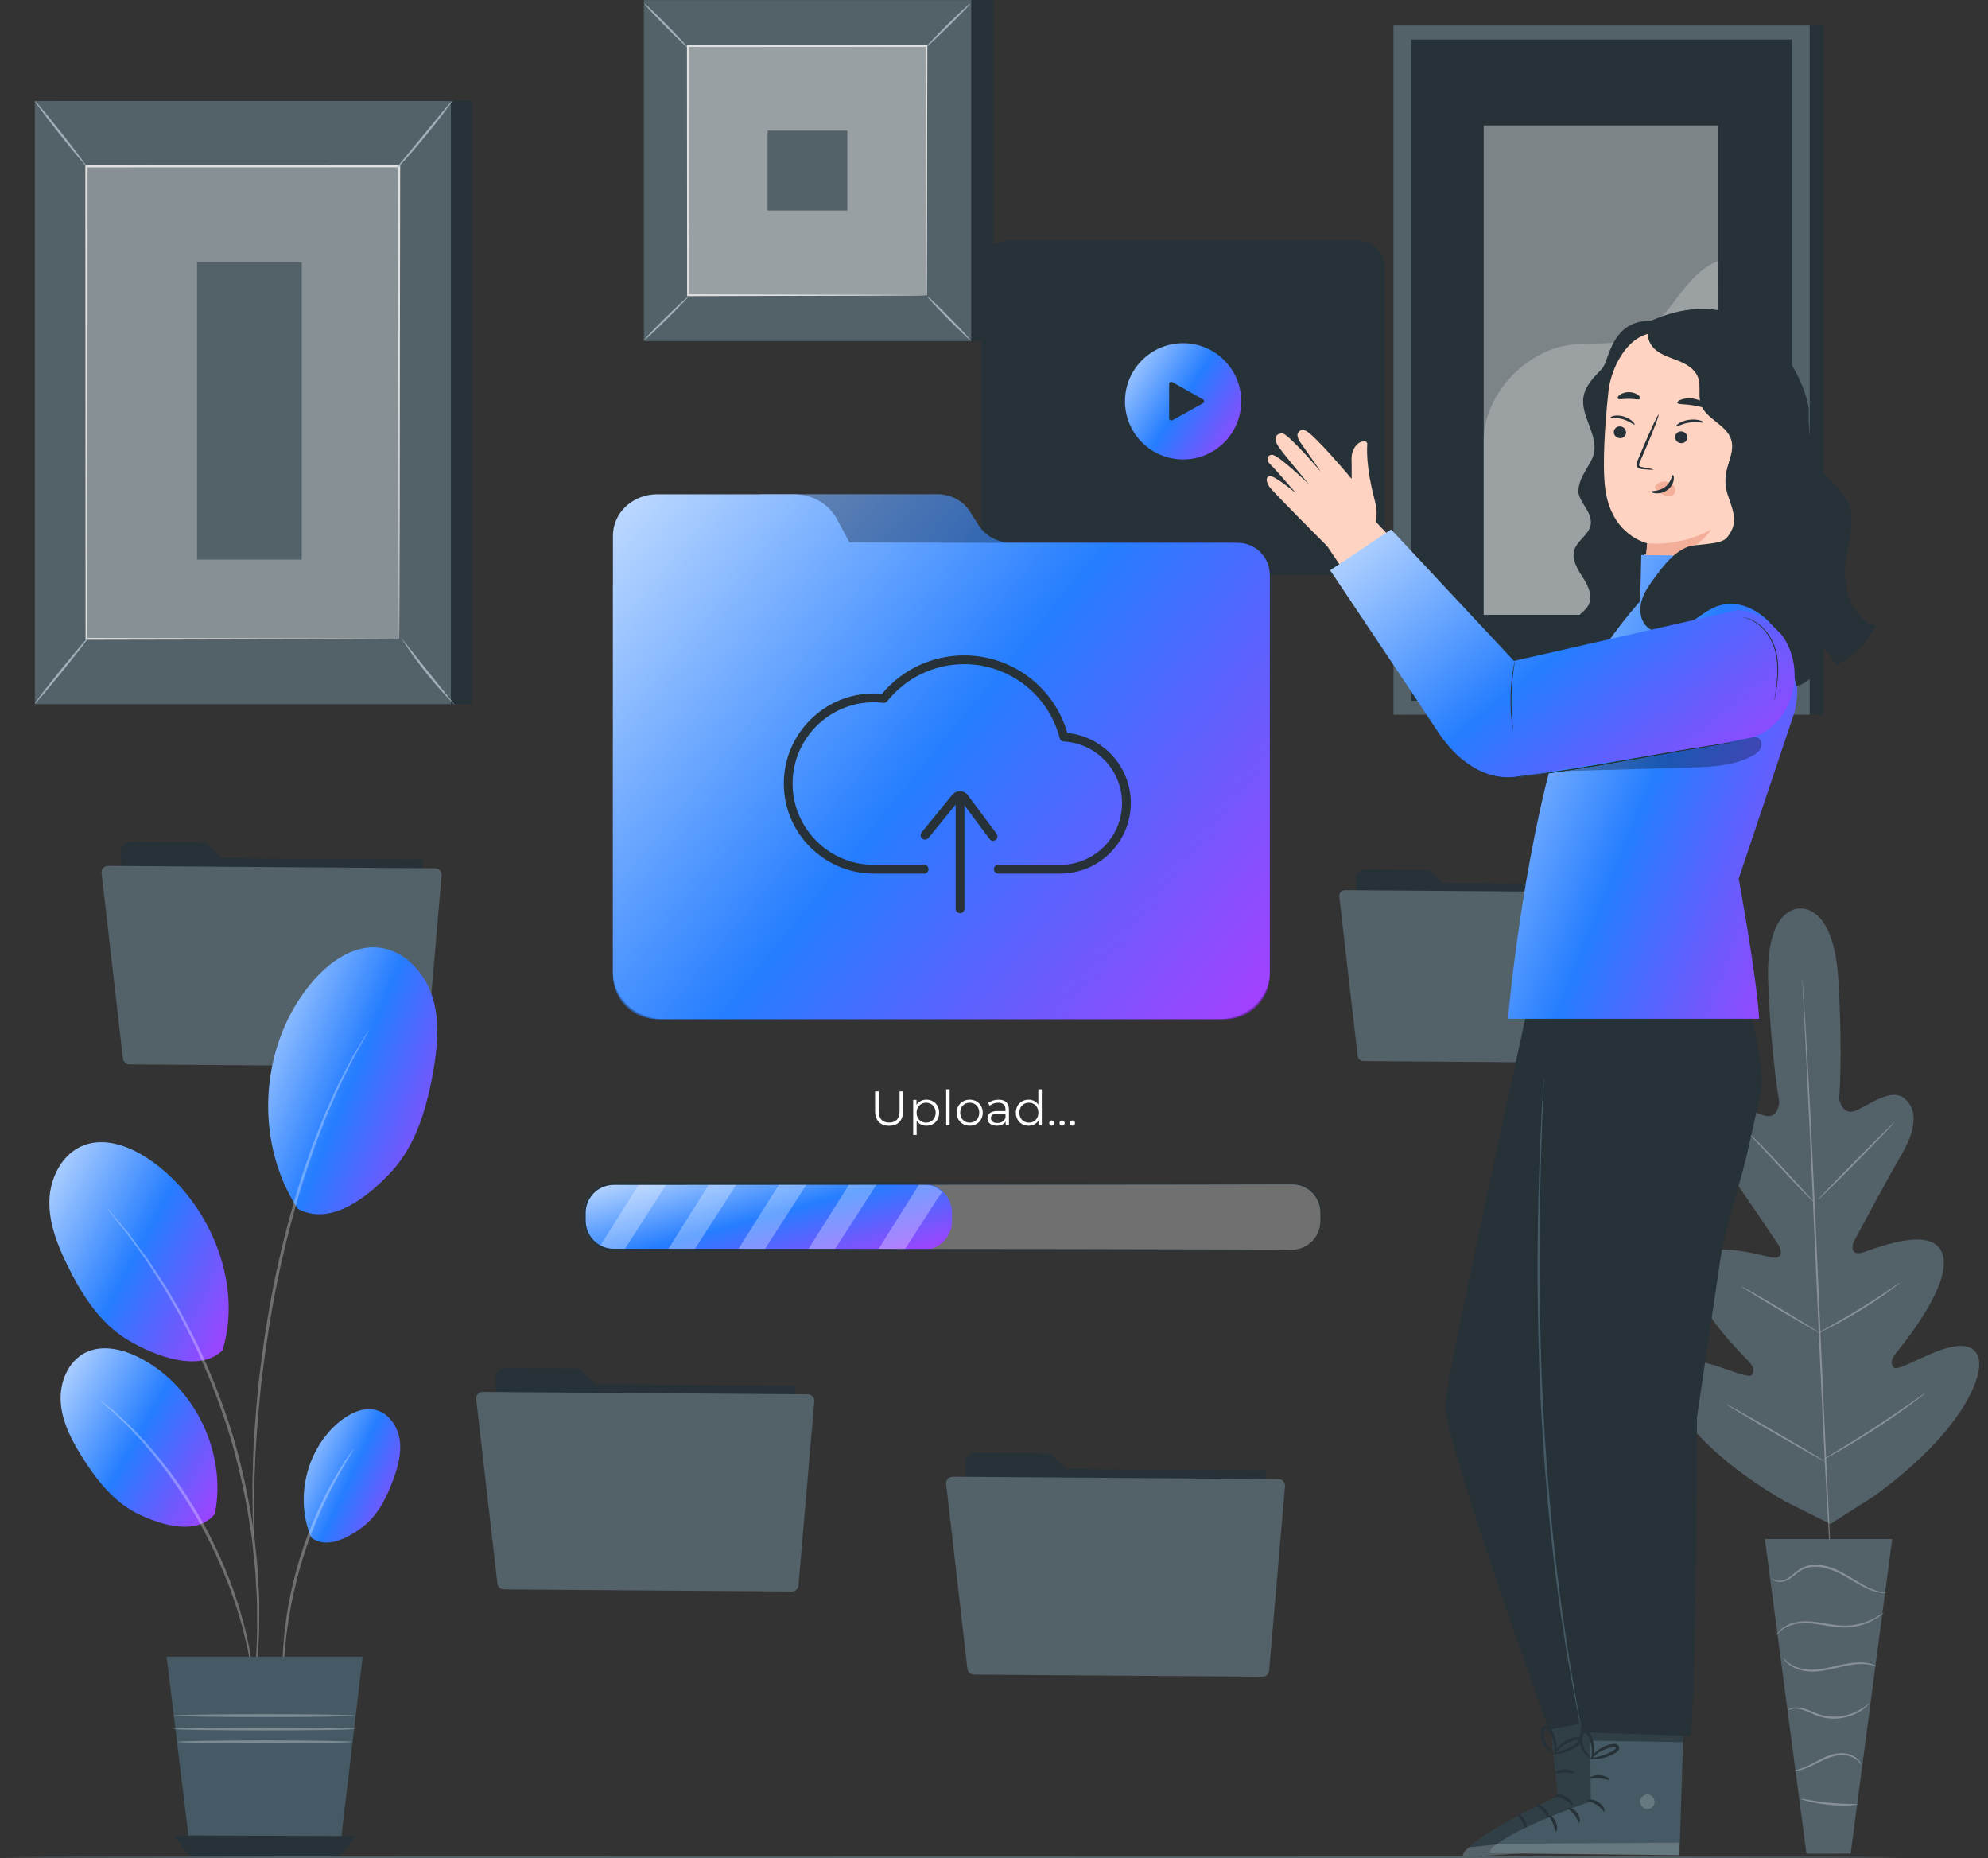 <svg width="214" height="200" viewBox="0 0 214 200" fill="none" xmlns="http://www.w3.org/2000/svg">
<rect x="0" y="0" width="214" height="200" fill="#333333" stroke="none"/>
<path d="M13.009 91.763L13.894 108.036C13.926 108.615 14.403 109.071 14.983 109.075L44.266 109.289C44.873 109.294 45.368 108.806 45.372 108.199L45.465 95.532C45.469 94.922 44.977 94.426 44.367 94.425L26.358 94.409C26.067 94.409 25.788 94.294 25.583 94.088L22.475 90.982C22.271 90.778 21.995 90.663 21.707 90.661L14.114 90.605C13.481 90.6 12.975 91.13 13.009 91.763Z" fill="#263238"/>
<path d="M45.495 92.513L13.5 92.28L13.36 111.399L45.356 111.632L45.495 92.513Z" fill="#263238"/>
<path d="M10.936 93.974L13.233 113.929C13.274 114.284 13.573 114.552 13.93 114.555L45.11 114.783C45.479 114.786 45.788 114.505 45.819 114.137L47.535 94.212C47.57 93.801 47.248 93.448 46.836 93.445L11.643 93.187C11.219 93.183 10.888 93.552 10.936 93.974Z" fill="#536168"/>
<path d="M145.958 94.573L146.72 108.585C146.747 109.084 147.158 109.476 147.658 109.48L172.872 109.664C173.394 109.668 173.821 109.248 173.824 108.725L173.904 97.818C173.908 97.293 173.484 96.866 172.959 96.865L157.452 96.852C157.201 96.851 156.961 96.752 156.784 96.575L154.108 93.9C153.933 93.725 153.695 93.625 153.447 93.624L146.91 93.576C146.365 93.572 145.929 94.028 145.958 94.573Z" fill="#263238"/>
<path d="M173.933 95.216L146.383 95.015L146.263 111.478L173.813 111.679L173.933 95.216Z" fill="#263238"/>
<path d="M144.168 96.477L146.146 113.659C146.181 113.965 146.438 114.196 146.746 114.198L173.594 114.395C173.911 114.397 174.178 114.155 174.205 113.839L175.682 96.682C175.713 96.328 175.435 96.024 175.081 96.022L144.777 95.799C144.412 95.796 144.126 96.114 144.168 96.477Z" fill="#536168"/>
<path d="M196.297 2.752H151.49V76.921H196.297V2.752Z" fill="#263238"/>
<path d="M194.807 2.752H150V76.921H194.807V2.752Z" fill="#536168"/>
<path d="M192.898 4.257H151.906V75.418H192.898V4.257Z" fill="#263238"/>
<path opacity="0.4" d="M184.921 13.503H159.715V66.171H184.921V13.503Z" fill="white"/>
<path opacity="0.3" d="M159.712 47.533C159.653 42.613 164.077 37.81 168.949 37.123C171.272 36.796 173.74 37.257 175.911 36.367C179.785 34.778 181.018 29.63 184.918 28.103L185.096 66.17H159.712V47.533H159.712Z" fill="#E0E0E0"/>
<path d="M193.714 97.777C193.714 97.777 190.002 97.51 190.344 105.835C190.686 114.16 191.535 118.595 191.535 118.595C191.535 118.595 191.426 120.441 189.996 120.079C188.566 119.716 185.877 117.92 184.549 119.263C183.172 120.656 183.662 122.792 185.489 125.308C187.316 127.824 191.117 133.484 191.459 133.996C191.795 134.5 191.929 135.444 190.916 135.354C189.902 135.263 183.062 132.944 182.156 136.256C181.25 139.568 187.493 145.741 188.162 146.429C188.831 147.117 188.867 147.551 188.596 147.967C188.324 148.384 186.099 147.388 184.126 146.808C182.153 146.228 179.765 145.902 179.402 147.856C179.04 149.811 181.789 155.531 192.085 161.542L197.038 164.015L201.727 161.025C211.37 154.014 213.534 148.048 212.977 146.139C212.421 144.231 210.077 144.795 208.172 145.568C206.268 146.343 204.153 147.556 203.841 147.169C203.529 146.782 203.522 146.347 204.119 145.595C204.716 144.844 210.31 138.077 209.077 134.873C207.845 131.668 201.27 134.66 200.271 134.851C199.272 135.043 199.311 134.09 199.595 133.555C199.884 133.01 203.1 126.999 204.666 124.313C206.232 121.626 206.506 119.452 204.996 118.204C203.54 117.001 201.044 119.057 199.657 119.561C198.271 120.064 197.978 118.239 197.978 118.239C197.978 118.239 198.38 113.742 197.887 105.424C197.394 97.106 193.639 97.778 193.639 97.778" fill="#536168"/>
<path opacity="0.3" d="M194.007 105.234C194.007 105.234 194.017 105.292 194.027 105.408C194.036 105.531 194.05 105.701 194.066 105.919C194.097 106.377 194.142 107.038 194.2 107.885C194.313 109.592 194.46 112.064 194.628 115.119C194.968 121.229 195.365 129.673 195.772 139C196.18 148.331 196.556 156.775 196.861 162.887C197.016 165.936 197.142 168.406 197.229 170.123C197.271 170.971 197.304 171.632 197.327 172.091C197.336 172.309 197.342 172.48 197.348 172.603C197.351 172.718 197.348 172.778 197.348 172.778C197.348 172.778 197.338 172.719 197.328 172.604C197.319 172.48 197.306 172.311 197.289 172.093C197.258 171.635 197.213 170.974 197.156 170.127C197.042 168.42 196.896 165.948 196.728 162.894C196.388 156.784 195.991 148.339 195.584 139.009C195.176 129.681 194.8 121.237 194.495 115.126C194.34 112.077 194.215 109.607 194.127 107.889C194.085 107.042 194.052 106.38 194.029 105.921C194.02 105.703 194.013 105.533 194.008 105.409C194.004 105.293 194.007 105.234 194.007 105.234Z" fill="white"/>
<path opacity="0.3" d="M188.206 121.927C188.215 121.918 188.324 122.01 188.514 122.184C188.705 122.357 188.972 122.616 189.3 122.939C189.954 123.586 190.833 124.504 191.784 125.535C192.715 126.553 193.556 127.474 194.206 128.186C194.496 128.5 194.742 128.766 194.944 128.986C195.118 129.174 195.211 129.283 195.202 129.292C195.193 129.302 195.083 129.211 194.892 129.038C194.701 128.864 194.434 128.606 194.109 128.279C193.462 127.625 192.595 126.696 191.644 125.664C190.707 124.653 189.859 123.74 189.203 123.032C188.912 122.72 188.665 122.455 188.462 122.236C188.288 122.046 188.196 121.937 188.206 121.927Z" fill="white"/>
<path opacity="0.3" d="M195.698 129.129C195.66 129.092 197.472 127.196 199.743 124.893C202.015 122.589 203.887 120.752 203.924 120.789C203.961 120.825 202.15 122.722 199.878 125.026C197.607 127.329 195.735 129.166 195.698 129.129Z" fill="white"/>
<path opacity="0.3" d="M195.676 143.482C195.67 143.47 195.793 143.393 196.021 143.262C196.286 143.114 196.61 142.932 196.99 142.719C197.807 142.259 198.935 141.621 200.153 140.872C201.373 140.126 202.454 139.413 203.233 138.891C203.596 138.649 203.905 138.443 204.157 138.275C204.377 138.131 204.502 138.056 204.509 138.066C204.517 138.077 204.407 138.172 204.2 138.334C203.994 138.497 203.69 138.726 203.309 139.001C202.548 139.552 201.476 140.285 200.251 141.034C199.03 141.785 197.889 142.407 197.053 142.837C196.635 143.05 196.294 143.219 196.055 143.328C195.817 143.439 195.682 143.494 195.676 143.482Z" fill="white"/>
<path opacity="0.3" d="M187.473 138.459C187.48 138.448 187.601 138.505 187.816 138.62C188.03 138.734 188.337 138.905 188.714 139.119C189.468 139.547 190.503 140.15 191.64 140.827C192.777 141.503 193.802 142.125 194.538 142.583C194.906 142.812 195.203 143 195.405 143.133C195.607 143.267 195.716 143.346 195.71 143.357C195.703 143.369 195.581 143.311 195.367 143.197C195.153 143.082 194.846 142.912 194.469 142.698C193.715 142.269 192.68 141.666 191.542 140.989C190.405 140.313 189.381 139.692 188.645 139.234C188.276 139.005 187.98 138.817 187.778 138.683C187.575 138.549 187.466 138.47 187.473 138.459Z" fill="white"/>
<path opacity="0.3" d="M185.838 151.129C185.845 151.118 185.999 151.193 186.274 151.34C186.579 151.508 186.966 151.721 187.427 151.976C188.396 152.52 189.728 153.283 191.194 154.136C192.66 154.989 193.982 155.771 194.934 156.344C195.383 156.619 195.76 156.85 196.057 157.032C196.32 157.198 196.462 157.296 196.455 157.307C196.448 157.318 196.294 157.243 196.019 157.096C195.714 156.928 195.327 156.714 194.866 156.46C193.897 155.916 192.565 155.153 191.098 154.3C189.633 153.447 188.311 152.666 187.359 152.092C186.91 151.817 186.534 151.586 186.236 151.404C185.974 151.237 185.832 151.14 185.838 151.129Z" fill="white"/>
<path opacity="0.3" d="M196.244 157.087C196.238 157.076 196.392 156.974 196.675 156.798C196.99 156.607 197.394 156.36 197.879 156.065C198.895 155.446 200.296 154.586 201.816 153.595C203.338 152.605 204.692 151.674 205.669 150.994C206.134 150.67 206.523 150.4 206.826 150.189C207.101 150.001 207.256 149.902 207.264 149.912C207.272 149.922 207.131 150.042 206.87 150.249C206.609 150.456 206.226 150.749 205.746 151.103C204.789 151.812 203.444 152.762 201.919 153.754C200.396 154.747 198.981 155.591 197.947 156.181C197.428 156.475 197.006 156.708 196.711 156.863C196.417 157.018 196.251 157.099 196.244 157.087Z" fill="white"/>
<path d="M203.688 165.637H189.984L194.457 199.493H199.215L203.688 165.637Z" fill="#536168"/>
<path opacity="0.3" d="M190.702 169.798C190.697 169.801 190.717 169.845 190.775 169.918C190.833 169.99 190.941 170.083 191.105 170.155C191.43 170.296 192.001 170.307 192.553 169.977C193.106 169.672 193.588 169.072 194.33 168.807C195.065 168.527 195.976 168.577 196.85 168.857C197.733 169.131 198.501 169.578 199.196 169.994C199.893 170.409 200.532 170.779 201.105 171.018C201.673 171.267 202.169 171.381 202.512 171.425C202.684 171.448 202.818 171.455 202.91 171.452C203 171.452 203.048 171.448 203.049 171.44C203.057 171.396 202.273 171.402 201.169 170.874C200.616 170.621 199.994 170.242 199.303 169.818C198.615 169.393 197.829 168.926 196.916 168.644C196.015 168.354 195.045 168.301 194.257 168.615C193.863 168.765 193.532 169 193.256 169.234C192.976 169.465 192.725 169.683 192.471 169.842C191.97 170.165 191.443 170.179 191.136 170.073C190.821 169.964 190.719 169.778 190.702 169.798Z" fill="white"/>
<path opacity="0.3" d="M191.201 176.032C191.219 176.043 191.309 175.892 191.523 175.669C191.741 175.451 192.099 175.167 192.618 174.975C193.132 174.778 193.793 174.66 194.523 174.688C195.257 174.713 196.057 174.875 196.908 175.013C197.757 175.156 198.598 175.219 199.35 175.114C200.101 175.017 200.753 174.801 201.271 174.566C201.789 174.329 202.174 174.07 202.426 173.879C202.679 173.687 202.799 173.559 202.792 173.55C202.766 173.513 202.237 173.986 201.207 174.421C200.694 174.633 200.054 174.828 199.325 174.91C198.595 175 197.787 174.934 196.943 174.792C196.099 174.655 195.287 174.497 194.529 174.482C193.771 174.465 193.087 174.603 192.558 174.829C192.024 175.048 191.664 175.368 191.459 175.611C191.36 175.737 191.288 175.839 191.252 175.914C191.211 175.988 191.194 176.028 191.201 176.032Z" fill="white"/>
<path opacity="0.3" d="M202.139 179.371C202.144 179.361 202.017 179.276 201.761 179.175C201.506 179.075 201.117 178.971 200.626 178.932C200.135 178.893 199.547 178.924 198.909 179.03C198.269 179.134 197.585 179.31 196.865 179.463C196.146 179.615 195.452 179.717 194.824 179.694C194.196 179.672 193.638 179.534 193.204 179.343C192.322 178.956 192.008 178.393 191.975 178.428C191.967 178.434 192.029 178.575 192.207 178.786C192.384 178.997 192.692 179.266 193.138 179.487C193.582 179.705 194.162 179.865 194.815 179.899C195.471 179.935 196.184 179.835 196.911 179.682C197.639 179.527 198.319 179.346 198.944 179.234C199.569 179.119 200.139 179.072 200.617 179.09C201.579 179.122 202.125 179.413 202.139 179.371Z" fill="white"/>
<path opacity="0.3" d="M192.407 184.067C192.413 184.103 192.896 183.762 193.737 183.933C194.149 184.007 194.611 184.216 195.129 184.452C195.645 184.692 196.268 184.898 196.936 184.95C198.282 185.079 199.48 184.644 200.214 184.19C200.59 183.967 200.852 183.727 201.03 183.562C201.197 183.385 201.282 183.283 201.271 183.272C201.241 183.24 200.881 183.644 200.135 184.053C199.401 184.459 198.245 184.851 196.956 184.727C195.659 184.653 194.663 183.879 193.763 183.777C193.325 183.712 192.958 183.774 192.729 183.867C192.498 183.957 192.4 184.059 192.407 184.067Z" fill="white"/>
<path opacity="0.3" d="M193.168 190.566C193.168 190.591 193.628 190.588 194.311 190.339C195 190.109 195.852 189.58 196.848 189.185C197.347 188.995 197.848 188.877 198.304 188.88C198.76 188.882 199.167 188.993 199.475 189.147C200.104 189.46 200.286 189.906 200.321 189.878C200.331 189.873 200.303 189.761 200.191 189.589C200.081 189.417 199.871 189.192 199.549 189.008C199.229 188.824 198.797 188.688 198.307 188.674C197.815 188.66 197.286 188.779 196.768 188.976C195.736 189.388 194.911 189.931 194.253 190.192C193.603 190.472 193.163 190.53 193.168 190.566Z" fill="white"/>
<path opacity="0.3" d="M193.84 193.588C193.832 193.616 194.161 193.734 194.707 193.87C195.253 194.006 196.02 194.15 196.876 194.235C197.733 194.319 198.513 194.326 199.075 194.299C199.638 194.273 199.983 194.221 199.981 194.192C199.978 194.124 198.593 194.183 196.898 194.013C195.204 193.85 193.856 193.523 193.84 193.588Z" fill="white"/>
<path d="M50.776 10.867H5.988V75.785H50.776V10.867Z" fill="#263238"/>
<path d="M48.536 10.867H3.748V75.785H48.536V10.867Z" fill="#536168"/>
<path opacity="0.3" d="M42.97 17.899H9.311V68.754H42.97V17.899Z" fill="white"/>
<path d="M42.966 68.755C42.966 68.755 42.962 68.668 42.959 68.506C42.958 68.338 42.956 68.098 42.953 67.785C42.95 67.145 42.945 66.21 42.939 64.995C42.932 62.558 42.922 59.006 42.909 54.519C42.896 45.551 42.877 32.853 42.855 17.899L42.966 18.011C32.683 18.014 21.288 18.017 9.311 18.02H9.307L9.429 17.898C9.42 37.083 9.411 54.772 9.404 68.754L9.307 68.657C19.558 68.679 27.96 68.696 33.806 68.708C36.731 68.719 39.015 68.728 40.575 68.733C41.35 68.738 41.944 68.742 42.351 68.744C42.754 68.748 42.966 68.755 42.966 68.755C42.966 68.755 42.768 68.762 42.372 68.765C41.969 68.767 41.381 68.771 40.614 68.776C39.059 68.781 36.782 68.79 33.867 68.801C28.006 68.813 19.583 68.83 9.308 68.852H9.211V68.754C9.204 54.772 9.195 37.083 9.186 17.898V17.777H9.308H9.312C21.288 17.78 32.683 17.784 42.967 17.787H43.078V17.898C43.056 32.882 43.037 45.606 43.024 54.592C43.011 59.068 43.001 62.611 42.994 65.043C42.988 66.247 42.983 67.175 42.98 67.809C42.977 68.118 42.975 68.353 42.974 68.518C42.97 68.677 42.966 68.755 42.966 68.755Z" fill="#E0E0E0"/>
<path d="M48.661 10.867C48.687 10.887 48.383 11.331 47.863 12.027C47.343 12.723 46.604 13.669 45.761 14.693C44.918 15.716 44.131 16.622 43.547 17.266C42.965 17.91 42.587 18.293 42.562 18.272C42.536 18.249 42.867 17.826 43.417 17.154C44.017 16.425 44.756 15.529 45.573 14.538C46.389 13.546 47.127 12.649 47.727 11.92C48.282 11.253 48.634 10.847 48.661 10.867Z" fill="#9FAFB7"/>
<path d="M43.143 68.591C44.814 71.249 46.788 73.718 49.013 75.933Z" fill="#9FAFB7"/>
<path d="M3.738 75.733C5.694 73.32 7.649 70.908 9.605 68.495L3.738 75.733Z" fill="white"/>
<path d="M9.605 68.495C9.657 68.537 8.386 70.192 6.766 72.191C5.146 74.19 3.79 75.775 3.738 75.733C3.686 75.691 4.956 74.037 6.577 72.037C8.196 70.039 9.552 68.453 9.605 68.495Z" fill="#9FAFB7"/>
<path d="M3.748 10.867C3.801 10.825 5.075 12.35 6.595 14.271C8.116 16.193 9.305 17.785 9.252 17.826C9.199 17.868 7.924 16.344 6.404 14.422C4.884 12.501 3.695 10.909 3.748 10.867Z" fill="#9FAFB7"/>
<path d="M32.483 28.224H21.213V60.224H32.483V28.224Z" fill="#536168"/>
<path d="M106.908 0.011H71.705V36.707H106.908V0.011Z" fill="#263238"/>
<path d="M104.535 0.011H69.332V36.706H104.535V0.011Z" fill="#536168"/>
<path d="M104.535 36.718H69.311V0H104.535V36.718ZM69.333 36.696H104.513V0.022H69.333V36.696Z" fill="#536168"/>
<path opacity="0.4" d="M99.803 4.943H74.064V31.773H99.803V4.943Z" fill="white"/>
<path d="M74.061 31.952C74.081 31.976 73.837 32.257 73.426 32.691C73.015 33.124 72.438 33.711 71.79 34.349C71.142 34.987 70.547 35.556 70.108 35.959C69.67 36.362 69.387 36.601 69.365 36.578C69.343 36.556 69.585 36.276 69.996 35.843C70.407 35.409 70.987 34.821 71.636 34.181C72.286 33.541 72.882 32.972 73.321 32.569C73.759 32.165 74.041 31.928 74.061 31.952Z" fill="#9FAFB7"/>
<path d="M99.808 31.887C99.832 31.867 100.113 32.111 100.547 32.522C100.981 32.933 101.568 33.511 102.206 34.158C102.844 34.806 103.412 35.401 103.815 35.84C104.219 36.279 104.457 36.562 104.435 36.584C104.412 36.606 104.133 36.363 103.699 35.952C103.266 35.541 102.677 34.962 102.037 34.312C101.398 33.663 100.828 33.066 100.425 32.628C100.022 32.189 99.785 31.907 99.808 31.887Z" fill="#9FAFB7"/>
<path d="M99.736 5.018C99.715 4.994 99.96 4.713 100.371 4.279C100.782 3.845 101.359 3.258 102.007 2.621C102.654 1.982 103.25 1.414 103.688 1.011C104.127 0.607 104.41 0.369 104.432 0.391C104.454 0.414 104.211 0.693 103.8 1.127C103.389 1.56 102.81 2.149 102.16 2.788C101.511 3.428 100.915 3.998 100.476 4.401C100.037 4.805 99.756 5.042 99.736 5.018Z" fill="#9FAFB7"/>
<path d="M73.991 5.081C73.967 5.101 73.686 4.857 73.252 4.446C72.818 4.035 72.231 3.457 71.594 2.81C70.956 2.162 70.387 1.567 69.984 1.128C69.581 0.689 69.342 0.407 69.365 0.385C69.387 0.362 69.666 0.605 70.1 1.016C70.534 1.427 71.122 2.007 71.762 2.656C72.402 3.306 72.971 3.902 73.374 4.341C73.778 4.78 74.015 5.061 73.991 5.081Z" fill="#9FAFB7"/>
<path d="M99.729 31.773C99.727 31.772 99.725 31.728 99.723 31.643C99.722 31.552 99.72 31.429 99.718 31.269C99.715 30.932 99.711 30.449 99.706 29.821C99.7 28.55 99.691 26.7 99.68 24.352C99.668 19.653 99.651 12.959 99.63 4.944L99.729 5.043C92.236 5.047 83.437 5.053 74.064 5.058H74.062L74.175 4.944C74.169 14.791 74.164 24.004 74.16 31.773L74.062 31.676C81.753 31.697 88.157 31.714 92.647 31.726C94.89 31.736 96.655 31.745 97.867 31.751C98.466 31.756 98.927 31.76 99.248 31.762C99.4 31.765 99.518 31.767 99.605 31.768C99.685 31.77 99.727 31.772 99.729 31.773C99.731 31.775 99.692 31.777 99.616 31.779C99.531 31.78 99.416 31.782 99.269 31.785C98.952 31.788 98.498 31.791 97.907 31.796C96.7 31.802 94.943 31.811 92.709 31.822C88.204 31.834 81.778 31.851 74.061 31.872L73.964 31.872V31.774C73.959 24.005 73.953 14.792 73.947 4.944V4.83H74.061H74.064C83.437 4.836 92.236 4.841 99.728 4.845H99.828V4.944C99.807 12.986 99.789 19.702 99.777 24.416C99.766 26.755 99.757 28.596 99.751 29.862C99.746 30.482 99.742 30.959 99.739 31.292C99.737 31.447 99.735 31.566 99.734 31.655C99.733 31.735 99.731 31.776 99.729 31.773Z" fill="#E0E0E0"/>
<path d="M91.216 14.062H82.627V22.651H91.216V14.062Z" fill="#536168"/>
<path d="M53.322 148.391L54.202 164.574C54.233 165.15 54.707 165.603 55.285 165.607L84.405 165.82C85.008 165.825 85.501 165.339 85.505 164.736L85.597 152.139C85.602 151.533 85.112 151.039 84.506 151.038L66.596 151.022C66.307 151.022 66.03 150.907 65.825 150.703L62.734 147.614C62.532 147.411 62.257 147.296 61.97 147.294L54.42 147.239C53.791 147.234 53.288 147.762 53.322 148.391Z" fill="#263238"/>
<path d="M85.627 149.136L53.809 148.904L53.67 167.917L85.488 168.149L85.627 149.136Z" fill="#263238"/>
<path d="M51.261 150.588L53.545 170.433C53.586 170.786 53.883 171.052 54.237 171.055L85.245 171.282C85.612 171.285 85.919 171.005 85.951 170.64L87.657 150.825C87.692 150.416 87.372 150.065 86.962 150.062L51.964 149.805C51.542 149.802 51.212 150.169 51.261 150.588Z" fill="#536168"/>
<path d="M103.91 157.508L104.791 173.727C104.823 174.305 105.298 174.758 105.877 174.762L135.061 174.976C135.665 174.98 136.159 174.494 136.163 173.889L136.256 161.265C136.26 160.658 135.769 160.162 135.162 160.162L117.213 160.146C116.923 160.145 116.645 160.03 116.44 159.825L113.343 156.73C113.14 156.527 112.865 156.412 112.577 156.409L105.01 156.354C104.38 156.349 103.875 156.878 103.91 157.508Z" fill="#263238"/>
<path d="M136.29 158.254L104.403 158.021L104.263 177.076L136.151 177.309L136.29 158.254Z" fill="#263238"/>
<path d="M101.848 159.711L104.137 179.599C104.178 179.952 104.476 180.22 104.832 180.223L135.908 180.45C136.275 180.453 136.582 180.173 136.614 179.806L138.324 159.948C138.36 159.539 138.039 159.186 137.628 159.184L102.553 158.927C102.13 158.923 101.8 159.29 101.848 159.711Z" fill="#536168"/>
<path d="M32.052 130.09C27.247 122.741 27.948 112.242 33.686 105.597C35.467 103.534 37.957 101.741 40.672 101.973C43.452 102.212 45.692 104.596 46.538 107.255C47.384 109.914 47.09 112.795 46.593 115.541C45.898 119.385 44.733 123.319 42.066 126.174C39.399 129.029 35.481 131.963 32.052 130.09Z" fill="url(#paint0_linear_22_5916)"/>
<path d="M33.502 165.462C31.693 161.24 33.005 155.894 36.564 152.99C37.669 152.089 39.114 151.391 40.492 151.757C41.902 152.131 42.84 153.563 43.035 155.009C43.23 156.456 42.818 157.914 42.313 159.284C41.606 161.201 40.65 163.122 39.017 164.352C37.384 165.581 35.099 166.738 33.502 165.462Z" fill="url(#paint1_linear_22_5916)"/>
<path d="M23.125 162.939C24.446 156.424 21.012 149.235 15.115 146.168C13.284 145.216 11.031 144.652 9.186 145.576C7.297 146.522 6.39 148.827 6.539 150.934C6.689 153.041 7.703 154.985 8.821 156.778C10.387 159.287 12.309 161.728 14.985 162.989C17.66 164.251 21.238 165.217 23.125 162.939Z" fill="url(#paint2_linear_22_5916)"/>
<path d="M23.953 145.322C26.253 137.899 22.353 128.899 15.852 124.64C13.834 123.318 11.28 122.398 9.025 123.256C6.717 124.135 5.391 126.71 5.318 129.179C5.246 131.647 6.196 134.028 7.288 136.244C8.815 139.346 10.764 142.41 13.728 144.191C16.693 145.972 21.491 147.751 23.953 145.322Z" fill="url(#paint3_linear_22_5916)"/>
<path opacity="0.3" d="M27.368 181.606C27.357 181.607 27.331 181.483 27.293 181.246C27.252 180.976 27.201 180.633 27.139 180.211C27.107 179.982 27.072 179.733 27.035 179.463C26.982 179.189 26.925 178.894 26.864 178.58C26.743 177.946 26.619 177.223 26.411 176.438C26.316 176.043 26.216 175.63 26.112 175.2C25.987 174.775 25.857 174.333 25.723 173.876C25.476 172.954 25.11 172.002 24.767 170.986C24.006 168.982 23.061 166.819 21.902 164.632C20.72 162.456 19.44 160.473 18.189 158.73C17.532 157.883 16.941 157.052 16.31 156.336C16.003 155.972 15.706 155.619 15.421 155.28C15.12 154.956 14.832 154.645 14.555 154.346C14.016 153.74 13.482 153.236 13.021 152.785C12.793 152.56 12.578 152.35 12.379 152.155C12.175 151.975 11.986 151.808 11.813 151.654C11.496 151.369 11.238 151.137 11.036 150.954C10.86 150.791 10.771 150.701 10.778 150.693C10.784 150.684 10.887 150.757 11.076 150.905C11.289 151.077 11.56 151.295 11.893 151.563C12.072 151.71 12.268 151.87 12.479 152.044C12.685 152.234 12.905 152.439 13.141 152.657C13.616 153.097 14.163 153.593 14.716 154.193C14.998 154.488 15.294 154.797 15.601 155.118C15.893 155.455 16.196 155.805 16.509 156.168C17.152 156.88 17.756 157.71 18.423 158.558C19.694 160.302 20.99 162.293 22.179 164.483C23.346 166.683 24.289 168.864 25.039 170.886C25.377 171.911 25.735 172.872 25.974 173.802C26.103 174.263 26.227 174.709 26.347 175.139C26.444 175.572 26.538 175.989 26.628 176.388C26.823 177.18 26.933 177.91 27.038 178.549C27.089 178.867 27.138 179.164 27.183 179.44C27.211 179.712 27.236 179.964 27.26 180.195C27.299 180.621 27.331 180.967 27.356 181.239C27.374 181.479 27.378 181.605 27.368 181.606Z" fill="white"/>
<path opacity="0.3" d="M27.204 182.94C27.198 182.939 27.198 182.889 27.204 182.792C27.212 182.676 27.222 182.535 27.235 182.362C27.273 181.959 27.324 181.408 27.388 180.712C27.423 180.352 27.462 179.955 27.505 179.522C27.538 179.086 27.55 178.611 27.577 178.101C27.615 177.081 27.712 175.921 27.677 174.636C27.673 173.993 27.67 173.321 27.667 172.621C27.66 171.92 27.593 171.193 27.558 170.439C27.507 168.928 27.302 167.327 27.12 165.64C26.659 162.277 25.939 158.608 24.843 154.845C23.71 151.091 22.314 147.622 20.867 144.551C20.099 143.038 19.399 141.583 18.617 140.289C18.236 139.638 17.895 138.992 17.519 138.4C17.14 137.811 16.776 137.246 16.428 136.705C15.758 135.608 15.044 134.689 14.456 133.855C14.156 133.442 13.887 133.05 13.621 132.702C13.35 132.363 13.1 132.051 12.874 131.769C12.441 131.22 12.099 130.786 11.848 130.469C11.743 130.331 11.657 130.218 11.587 130.126C11.529 130.047 11.502 130.005 11.506 130.001C11.51 129.998 11.546 130.033 11.611 130.105C11.688 130.191 11.781 130.298 11.896 130.428C12.159 130.737 12.517 131.159 12.97 131.692C13.203 131.97 13.46 132.276 13.741 132.611C14.013 132.953 14.29 133.341 14.598 133.75C15.2 134.577 15.929 135.489 16.614 136.582C16.969 137.121 17.34 137.685 17.726 138.272C18.109 138.862 18.457 139.508 18.844 140.159C19.638 141.452 20.35 142.908 21.128 144.425C22.596 147.502 24.007 150.985 25.145 154.755C26.247 158.535 26.961 162.224 27.408 165.603C27.583 167.299 27.78 168.907 27.819 170.425C27.849 171.182 27.909 171.912 27.91 172.615C27.906 173.318 27.903 173.993 27.9 174.639C27.921 175.928 27.808 177.091 27.753 178.112C27.718 178.623 27.697 179.099 27.655 179.535C27.602 179.968 27.554 180.365 27.51 180.726C27.421 181.42 27.351 181.968 27.299 182.371C27.274 182.543 27.253 182.683 27.236 182.797C27.22 182.892 27.209 182.94 27.204 182.94Z" fill="white"/>
<path opacity="0.3" d="M39.712 110.848C39.717 110.851 39.695 110.897 39.651 110.986C39.595 111.089 39.527 111.216 39.443 111.371C39.243 111.729 38.969 112.218 38.622 112.837C38.446 113.156 38.234 113.502 38.03 113.896C37.832 114.295 37.617 114.727 37.387 115.189C37.155 115.653 36.908 116.148 36.646 116.673C36.396 117.204 36.158 117.777 35.893 118.373C35.636 118.971 35.346 119.59 35.081 120.25C34.825 120.915 34.559 121.605 34.283 122.32C34.146 122.677 34.005 123.041 33.864 123.41C33.736 123.786 33.608 124.167 33.477 124.553C33.216 125.327 32.948 126.123 32.673 126.939C31.654 130.232 30.689 133.9 29.874 137.794C29.085 141.695 28.532 145.448 28.123 148.872C27.772 152.302 27.514 155.399 27.443 158.006C27.377 159.309 27.363 160.489 27.359 161.525C27.342 162.561 27.338 163.454 27.363 164.183C27.373 164.893 27.381 165.454 27.386 165.864C27.385 166.041 27.385 166.184 27.384 166.302C27.382 166.4 27.378 166.451 27.373 166.451C27.367 166.451 27.361 166.401 27.352 166.303C27.345 166.186 27.335 166.043 27.323 165.867C27.303 165.457 27.275 164.896 27.24 164.187C27.197 163.457 27.183 162.563 27.183 161.525C27.171 160.487 27.169 159.305 27.221 157.999C27.263 155.385 27.5 152.279 27.835 148.84C28.229 145.406 28.775 141.642 29.566 137.73C30.383 133.826 31.36 130.149 32.397 126.851C32.677 126.034 32.95 125.236 33.216 124.461C33.349 124.074 33.481 123.693 33.611 123.317C33.756 122.948 33.899 122.584 34.039 122.226C34.321 121.511 34.594 120.821 34.856 120.157C35.129 119.497 35.425 118.879 35.689 118.282C35.962 117.687 36.207 117.115 36.465 116.586C36.736 116.064 36.991 115.571 37.23 115.109C37.469 114.65 37.692 114.221 37.898 113.825C38.11 113.434 38.33 113.091 38.515 112.776C38.884 112.169 39.176 111.689 39.389 111.338C39.483 111.189 39.559 111.067 39.622 110.968C39.677 110.886 39.708 110.845 39.712 110.848Z" fill="white"/>
<path opacity="0.3" d="M38.074 155.941C38.092 155.953 37.909 156.272 37.563 156.838C37.211 157.399 36.729 158.229 36.163 159.268C35.593 160.305 34.973 161.572 34.343 163.003C33.729 164.441 33.116 166.048 32.577 167.771C32.05 169.497 31.65 171.171 31.346 172.705C31.058 174.242 30.857 175.637 30.742 176.815C30.623 177.992 30.553 178.949 30.526 179.611C30.493 180.273 30.464 180.64 30.443 180.64C30.421 180.64 30.408 180.273 30.404 179.608C30.393 178.943 30.429 177.981 30.521 176.795C30.607 175.608 30.787 174.201 31.061 172.651C31.352 171.104 31.746 169.416 32.277 167.677C32.819 165.943 33.446 164.327 34.078 162.886C34.726 161.452 35.371 160.188 35.969 159.16C36.563 158.129 37.076 157.314 37.46 156.771C37.838 156.224 38.056 155.929 38.074 155.941Z" fill="white"/>
<path d="M17.936 178.297H39.041L36.487 199.853H20.564L17.936 178.297Z" fill="#455A64"/>
<path d="M18.703 197.527L20.496 199.854H36.484L38.328 197.601L18.703 197.527Z" fill="#263238"/>
<path opacity="0.3" d="M38.222 184.637C38.222 184.724 33.842 184.794 28.441 184.794C23.037 184.794 18.658 184.724 18.658 184.637C18.658 184.55 23.037 184.479 28.441 184.479C33.842 184.479 38.222 184.55 38.222 184.637Z" fill="white"/>
<path opacity="0.3" d="M38.222 186.072C38.222 186.159 33.842 186.229 28.441 186.229C23.037 186.229 18.658 186.159 18.658 186.072C18.658 185.985 23.037 185.914 28.441 185.914C33.842 185.914 38.222 185.985 38.222 186.072Z" fill="white"/>
<path opacity="0.3" d="M37.951 187.462C37.951 187.549 33.724 187.62 28.512 187.62C23.298 187.62 19.072 187.549 19.072 187.462C19.072 187.375 23.298 187.305 28.512 187.305C33.724 187.305 37.951 187.375 37.951 187.462Z" fill="white"/>
<path d="M204.644 199.878C204.644 199.946 158.936 200 102.564 200C46.173 200 0.475 199.945 0.475 199.878C0.475 199.811 46.173 199.756 102.564 199.756C158.936 199.756 204.644 199.811 204.644 199.878Z" fill="#536168"/>
<path d="M196.263 50.887C194.687 48.892 194.651 45.252 194.704 44.295C194.826 42.086 189.907 29.2 177.712 34.522L177.71 34.514C173.34 34.514 173.269 38.827 172.438 39.695C171.607 40.562 170.685 41.465 170.467 42.646C170.082 44.74 172.069 46.774 171.564 48.842C171.375 49.618 170.856 50.275 170.49 50.984L170.488 50.982C170.098 51.619 169.787 52.649 169.955 53.222C170.122 53.795 170.487 54.285 170.787 54.8C171.088 55.316 171.334 55.908 171.228 56.495C171.037 57.558 169.806 58.145 169.477 59.174C169.154 60.181 169.788 61.219 170.362 62.108C170.936 62.997 171.493 64.112 171.029 65.063C170.783 65.569 170.295 65.905 169.898 66.304C168.696 67.515 168.337 69.486 169.036 71.043C171.375 70.583 173.714 70.122 176.054 69.662C176.36 66.318 176.667 62.974 176.973 59.631C179.024 60.14 181.27 58.829 182.242 58.582L183.437 57.936C186.052 58.396 188.873 58.232 191.167 56.895C193.461 55.56 196.858 57.267 196.413 54.65C196.198 53.38 197.061 51.898 196.263 50.887Z" fill="#263238"/>
<path d="M188.274 38.693L178.731 35.867C175.657 35.417 173.45 39.135 173.13 42.226C172.774 45.66 172.475 49.867 172.78 52.452C173.392 57.651 177.325 58.468 177.325 58.468C177.325 58.461 176.636 65.831 176.572 67.673L188.34 61.65L189.826 40.601C189.882 39.659 189.208 38.83 188.274 38.693Z" fill="#FFD3C1"/>
<path d="M173.722 46.462C173.696 46.812 173.97 47.122 174.334 47.157C174.698 47.191 175.015 46.936 175.041 46.587C175.068 46.237 174.794 45.926 174.43 45.892C174.066 45.858 173.748 46.113 173.722 46.462Z" fill="#263238"/>
<path d="M173.373 44.948C173.437 45.035 174.003 44.912 174.705 45.12C175.409 45.322 175.854 45.74 175.947 45.699C175.992 45.682 175.939 45.545 175.747 45.358C175.557 45.174 175.211 44.946 174.773 44.818C174.335 44.69 173.935 44.699 173.692 44.758C173.443 44.817 173.34 44.908 173.373 44.948Z" fill="#263238"/>
<path d="M180.318 46.999C180.291 47.349 180.565 47.659 180.93 47.693C181.293 47.727 181.61 47.473 181.636 47.123C181.663 46.774 181.389 46.463 181.025 46.429C180.661 46.394 180.345 46.65 180.318 46.999Z" fill="#263238"/>
<path d="M180.45 45.885C180.553 45.934 181.066 45.588 181.864 45.476C182.659 45.357 183.293 45.536 183.368 45.461C183.405 45.428 183.292 45.329 183.014 45.247C182.741 45.164 182.292 45.11 181.796 45.182C181.3 45.254 180.903 45.431 180.685 45.585C180.462 45.74 180.399 45.864 180.45 45.885Z" fill="#263238"/>
<path d="M177.98 50.541C177.985 50.501 177.545 50.406 176.83 50.285C176.649 50.259 176.478 50.216 176.453 50.091C176.415 49.958 176.499 49.764 176.596 49.556C176.785 49.123 176.983 48.668 177.19 48.192C178.017 46.249 178.624 44.648 178.545 44.615C178.467 44.583 177.732 46.131 176.905 48.074C176.706 48.554 176.515 49.011 176.333 49.448C176.256 49.652 176.128 49.882 176.21 50.158C176.253 50.296 176.383 50.4 176.498 50.437C176.614 50.477 176.716 50.483 176.806 50.492C177.527 50.56 177.976 50.581 177.98 50.541Z" fill="#263238"/>
<path d="M177.317 58.47C177.317 58.47 180.712 58.906 184.238 56.975C184.18 56.985 182.121 60.57 177.191 59.84L177.317 58.47Z" fill="#F4AF9B"/>
<path d="M178.231 52.266C178.501 51.937 178.958 51.769 179.402 51.835C179.71 51.881 180.017 52.043 180.194 52.302C180.372 52.561 180.397 52.92 180.216 53.154C180.013 53.417 179.608 53.463 179.272 53.352C178.936 53.242 178.652 53.006 178.383 52.772C178.309 52.707 178.233 52.64 178.188 52.553C178.144 52.466 178.138 52.355 178.2 52.288" fill="#F4AF9B"/>
<path d="M180.081 51.116C179.965 51.105 179.932 51.879 179.248 52.401C178.565 52.925 177.744 52.805 177.733 52.913C177.72 52.961 177.91 53.071 178.258 53.094C178.599 53.12 179.102 53.03 179.521 52.71C179.939 52.389 180.13 51.947 180.17 51.631C180.212 51.309 180.134 51.114 180.081 51.116Z" fill="#263238"/>
<path d="M180.549 43.345C180.612 43.541 181.327 43.478 182.159 43.613C182.994 43.731 183.659 44.003 183.777 43.833C183.83 43.752 183.72 43.565 183.455 43.366C183.192 43.168 182.768 42.973 182.268 42.896C181.768 42.821 181.305 42.882 180.996 42.994C180.684 43.106 180.523 43.252 180.549 43.345Z" fill="#263238"/>
<path d="M174.139 42.888C174.258 43.054 174.755 42.906 175.346 42.922C175.938 42.918 176.433 43.075 176.555 42.911C176.608 42.831 176.536 42.665 176.324 42.503C176.115 42.342 175.76 42.202 175.353 42.198C174.947 42.195 174.59 42.327 174.378 42.485C174.162 42.643 174.087 42.807 174.139 42.888Z" fill="#263238"/>
<path d="M177.597 35.193C181.433 35.802 185.196 36.869 188.781 38.366C189.611 38.713 190.483 39.125 190.953 39.894C191.45 40.707 191.386 41.73 191.305 42.68C190.912 47.309 190.519 51.94 190.126 56.57L189.628 56.544C188.196 56.776 188.097 56.049 187.073 55.021C186.049 53.994 185.559 52.462 185.796 51.031C186.005 49.769 186.738 48.504 186.344 47.286C185.822 45.676 183.616 45.103 183.085 43.496C182.777 42.562 183.126 41.497 182.772 40.58C182.439 39.717 181.564 39.194 180.707 38.847C179.85 38.5 178.927 38.247 178.219 37.652C177.511 37.058 177.096 35.97 177.597 35.193Z" fill="#263238"/>
<path d="M146.271 61.882H108.443C106.903 61.882 105.654 60.633 105.654 59.093V28.689C105.654 27.148 106.903 25.899 108.443 25.899H146.271C147.812 25.899 149.061 27.148 149.061 28.689V59.093C149.061 60.633 147.812 61.882 146.271 61.882Z" fill="#263238"/>
<path d="M127.357 49.447C130.812 49.447 133.612 46.647 133.612 43.192C133.612 39.737 130.812 36.936 127.357 36.936C123.902 36.936 121.101 39.737 121.101 43.192C121.101 46.647 123.902 49.447 127.357 49.447Z" fill="url(#paint4_linear_22_5916)"/>
<path d="M125.851 45.021V41.331C125.851 41.151 126.045 41.038 126.202 41.126L129.5 42.986C129.66 43.075 129.66 43.306 129.499 43.396L126.2 45.227C126.044 45.314 125.851 45.201 125.851 45.021Z" fill="#263238"/>
<path d="M166.625 182.903L167.707 193.33C167.707 193.33 157.472 197.933 157.484 199.879L177.778 198.507L176.759 182.19L166.625 182.903Z" fill="#455A64"/>
<g opacity="0.3">
<path d="M166.625 182.903L167.707 193.33C167.707 193.33 157.472 197.933 157.484 199.879L177.778 198.507L176.759 182.19L166.625 182.903Z" fill="black"/>
</g>
<g opacity="0.6">
<path d="M173.923 192.026C174.324 192.107 174.624 192.53 174.56 192.933C174.496 193.336 174.068 193.646 173.667 193.573C173.266 193.499 172.888 193.002 172.997 192.609C173.106 192.215 173.629 191.879 174.001 192.047" fill="white"/>
</g>
<g opacity="0.6">
<path opacity="0.3" d="M177.778 198.508L177.611 196.867L158.216 198.796C158.216 198.796 157.339 199.25 157.485 199.88L177.778 198.508Z" fill="white"/>
</g>
<path d="M167.372 193.247C167.382 193.346 167.88 193.358 168.389 193.643C168.906 193.916 169.186 194.328 169.275 194.283C169.365 194.257 169.177 193.675 168.554 193.34C167.936 192.999 167.344 193.158 167.372 193.247Z" fill="#263238"/>
<path d="M165.299 194.274C165.283 194.371 165.724 194.511 166.088 194.908C166.465 195.293 166.581 195.74 166.679 195.73C166.773 195.739 166.802 195.154 166.339 194.67C165.881 194.181 165.295 194.179 165.299 194.274Z" fill="#263238"/>
<path d="M164.254 196.901C164.345 196.916 164.449 196.412 164.158 195.886C163.871 195.359 163.389 195.176 163.353 195.262C163.302 195.347 163.623 195.618 163.855 196.053C164.098 196.482 164.155 196.898 164.254 196.901Z" fill="#263238"/>
<path d="M167.379 190.846C167.427 190.933 167.872 190.766 168.435 190.766C168.998 190.755 169.446 190.913 169.492 190.825C169.545 190.749 169.094 190.411 168.432 190.42C167.769 190.424 167.325 190.771 167.379 190.846Z" fill="#263238"/>
<path d="M167.209 188.74C167.211 188.781 167.606 188.816 168.225 188.666C168.533 188.591 168.893 188.465 169.266 188.267C169.453 188.169 169.642 188.053 169.829 187.918C169.919 187.852 170.025 187.784 170.12 187.659C170.222 187.548 170.267 187.281 170.129 187.128C170.015 186.979 169.827 186.925 169.68 186.931C169.53 186.936 169.411 186.975 169.302 187.01C169.08 187.08 168.873 187.169 168.685 187.27C168.309 187.472 168.009 187.717 167.789 187.948C167.348 188.416 167.213 188.797 167.248 188.814C167.295 188.843 167.503 188.518 167.958 188.125C168.185 187.93 168.477 187.724 168.83 187.554C169.007 187.469 169.198 187.394 169.401 187.334C169.613 187.263 169.795 187.249 169.857 187.341C169.879 187.376 169.883 187.39 169.842 187.457C169.8 187.517 169.717 187.58 169.628 187.646C169.457 187.776 169.283 187.89 169.112 187.989C168.77 188.189 168.439 188.332 168.155 188.432C167.584 188.633 167.204 188.686 167.209 188.74Z" fill="#263238"/>
<path d="M167.342 188.87C167.378 188.883 167.55 188.515 167.543 187.87C167.539 187.551 167.48 187.167 167.33 186.767C167.254 186.567 167.155 186.365 167.029 186.168C166.897 185.976 166.734 185.717 166.346 185.699C166.145 185.705 165.989 185.873 165.941 186.011C165.883 186.152 165.878 186.271 165.862 186.39C165.84 186.63 165.86 186.862 165.907 187.075C166.001 187.502 166.202 187.85 166.413 188.095C166.845 188.594 167.266 188.685 167.272 188.651C167.302 188.599 166.944 188.431 166.606 187.946C166.439 187.707 166.284 187.387 166.219 187.013C166.187 186.826 166.176 186.627 166.198 186.424C166.216 186.206 166.285 186.027 166.367 186.043C166.468 186.035 166.651 186.186 166.745 186.352C166.862 186.527 166.957 186.707 167.034 186.886C167.186 187.244 167.266 187.591 167.3 187.886C167.368 188.481 167.287 188.858 167.342 188.87Z" fill="#263238"/>
<path d="M164.857 106.588C164.857 106.588 155.866 147.398 155.591 151.042C155.315 154.686 166.732 186.146 166.732 186.146L176.557 184.291C176.557 184.291 175.933 137.833 175.614 136.922C175.295 136.01 178.125 113.178 178.125 113.178L164.857 106.588Z" fill="#263238"/>
<path d="M171.138 183.387L171.246 193.87C171.246 193.87 160.627 197.502 160.459 199.44L180.79 199.652L181.293 183.619L171.138 183.387Z" fill="#455A64"/>
<g opacity="0.6">
<path opacity="0.3" d="M177.542 193.151C177.933 193.269 178.194 193.718 178.092 194.113C177.991 194.508 177.536 194.777 177.143 194.667C176.75 194.556 176.421 194.026 176.566 193.644C176.711 193.263 177.262 192.976 177.617 193.178" fill="white"/>
</g>
<g opacity="0.6">
<path opacity="0.3" d="M180.778 199.654L180.766 198.313L161.276 198.431C161.276 198.431 160.361 198.802 160.447 199.442L180.778 199.654Z" fill="white"/>
</g>
<path d="M170.918 193.758C170.919 193.858 171.414 193.915 171.895 194.247C172.384 194.566 172.625 195.003 172.717 194.966C172.809 194.949 172.676 194.352 172.087 193.96C171.503 193.564 170.899 193.667 170.918 193.758Z" fill="#263238"/>
<path d="M168.751 194.587C168.726 194.683 169.151 194.863 169.477 195.291C169.816 195.71 169.89 196.166 169.989 196.165C170.082 196.182 170.165 195.603 169.749 195.078C169.338 194.549 168.755 194.493 168.751 194.587Z" fill="#263238"/>
<path d="M167.482 197.108C167.572 197.132 167.723 196.639 167.482 196.089C167.245 195.537 166.782 195.31 166.738 195.392C166.68 195.472 166.973 195.772 167.165 196.227C167.366 196.676 167.384 197.096 167.482 197.108Z" fill="#263238"/>
<path d="M171.147 191.368C171.187 191.459 171.646 191.334 172.206 191.386C172.768 191.427 173.199 191.627 173.253 191.543C173.312 191.473 172.896 191.094 172.235 191.042C171.575 190.984 171.101 191.289 171.147 191.368Z" fill="#263238"/>
<g opacity="0.3">
<path d="M171.164 185.464L171.181 187.332L181.177 187.497L181.232 185.815L171.164 185.464Z" fill="black"/>
</g>
<path d="M171.171 189.252C171.17 189.293 171.56 189.364 172.19 189.272C172.503 189.227 172.874 189.134 173.263 188.973C173.458 188.891 173.658 188.794 173.856 188.677C173.951 188.62 174.064 188.562 174.17 188.446C174.283 188.345 174.352 188.083 174.229 187.919C174.129 187.76 173.946 187.688 173.8 187.681C173.65 187.672 173.528 187.699 173.416 187.724C173.188 187.773 172.974 187.843 172.777 187.925C172.384 188.092 172.063 188.307 171.823 188.517C171.34 188.942 171.17 189.309 171.203 189.329C171.247 189.363 171.484 189.058 171.974 188.71C172.217 188.536 172.528 188.359 172.895 188.221C173.079 188.153 173.276 188.096 173.484 188.055C173.701 188.004 173.884 188.008 173.937 188.105C173.957 188.142 173.958 188.156 173.912 188.218C173.864 188.275 173.775 188.33 173.682 188.387C173.499 188.5 173.315 188.597 173.136 188.681C172.777 188.848 172.434 188.959 172.142 189.033C171.555 189.181 171.171 189.198 171.171 189.252Z" fill="#263238"/>
<path d="M171.305 189.396C171.339 189.412 171.545 189.061 171.598 188.419C171.624 188.1 171.6 187.713 171.488 187.3C171.431 187.095 171.351 186.883 171.244 186.676C171.13 186.472 170.991 186.199 170.608 186.145C170.407 186.132 170.236 186.285 170.175 186.418C170.104 186.554 170.088 186.672 170.061 186.789C170.018 187.026 170.016 187.259 170.043 187.475C170.096 187.909 170.264 188.274 170.451 188.538C170.835 189.075 171.246 189.205 171.255 189.171C171.29 189.122 170.948 188.921 170.657 188.407C170.514 188.154 170.389 187.822 170.36 187.442C170.344 187.254 170.353 187.054 170.393 186.854C170.431 186.639 170.516 186.467 170.597 186.491C170.698 186.492 170.866 186.659 170.945 186.834C171.044 187.019 171.123 187.207 171.183 187.392C171.301 187.763 171.347 188.116 171.354 188.413C171.366 189.01 171.251 189.379 171.305 189.396Z" fill="#263238"/>
<path d="M187.703 105.959L164.857 106.588L168.136 147.237L170.17 186.421L182.021 186.835C182.626 179.271 182.67 152.544 182.67 152.544L185.063 136.401C185.618 132.049 187.365 127.476 188.206 123.569C188.7 121.274 189.423 118.298 189.576 117.326C190.029 114.452 187.703 105.959 187.703 105.959Z" fill="#263238"/>
<path d="M166.189 115.942C166.193 115.942 166.194 116.003 166.192 116.124C166.188 116.255 166.184 116.432 166.177 116.658C166.158 117.14 166.132 117.829 166.098 118.711C166.059 119.602 166.013 120.692 165.975 121.959C165.935 123.225 165.875 124.666 165.845 126.26C165.759 129.448 165.711 133.246 165.727 137.461C165.759 141.677 165.86 146.311 166.096 151.171C166.347 156.031 166.715 160.653 167.132 164.849C167.362 166.944 167.566 168.937 167.818 170.795C167.94 171.724 168.043 172.624 168.167 173.486C168.293 174.346 168.414 175.173 168.529 175.962C168.746 177.542 169.001 178.961 169.203 180.212C169.401 181.463 169.596 182.536 169.762 183.413C169.918 184.281 170.041 184.959 170.126 185.434C170.164 185.657 170.193 185.831 170.216 185.961C170.234 186.08 170.242 186.141 170.238 186.142C170.234 186.142 170.219 186.083 170.192 185.965C170.164 185.837 170.127 185.664 170.08 185.443C169.984 184.97 169.848 184.294 169.672 183.429C169.493 182.555 169.285 181.484 169.075 180.234C168.861 178.985 168.594 177.566 168.366 175.987C168.246 175.198 168.12 174.371 167.989 173.511C167.86 172.649 167.752 171.75 167.626 170.82C167.365 168.962 167.155 166.968 166.919 164.871C166.489 160.673 166.114 156.048 165.864 151.183C165.627 146.32 165.532 141.682 165.512 137.463C165.508 133.244 165.572 129.445 165.68 126.256C165.72 124.661 165.793 123.22 165.845 121.953C165.895 120.687 165.954 119.597 166.007 118.707C166.06 117.826 166.101 117.137 166.13 116.656C166.146 116.43 166.159 116.254 166.168 116.123C166.178 116.002 166.186 115.941 166.189 115.942Z" fill="#455A64"/>
<path d="M153.18 61.575L147.328 55.328L142.716 58.558L147.328 65.38L153.18 61.575Z" fill="#FFD3C1"/>
<path d="M190.172 63.883L189.886 59.924L176.676 59.733L176.563 64.704C176.563 64.704 170.078 71.718 167.723 79.588C163.765 92.813 162.331 109.648 162.331 109.648H189.369C189.088 104.99 187.164 94.564 187.164 94.564L193.175 76.639C194.67 70.196 190.172 63.883 190.172 63.883Z" fill="url(#paint5_linear_22_5916)"/>
<path d="M157.462 81.781C157.462 81.781 157.537 81.853 157.687 81.983C157.831 82.12 158.062 82.3 158.373 82.515C158.992 82.936 159.991 83.455 161.335 83.652C162.001 83.757 162.756 83.754 163.538 83.63C164.323 83.54 165.162 83.432 166.044 83.315C167.808 83.077 169.742 82.78 171.767 82.438C175.798 81.731 179.446 81.091 182.126 80.62C183.43 80.407 184.496 80.233 185.271 80.106C185.621 80.051 185.904 80.005 186.127 79.97C186.322 79.938 186.424 79.916 186.424 79.916C186.424 79.916 186.32 79.924 186.124 79.95C185.901 79.98 185.616 80.019 185.265 80.067C184.52 80.172 183.443 80.335 182.115 80.549C179.456 80.972 175.799 81.649 171.75 82.338C169.726 82.679 167.793 82.979 166.032 83.222C165.151 83.342 164.313 83.453 163.526 83.546C162.744 83.674 162.01 83.68 161.345 83.582C160.014 83.396 159.017 82.891 158.395 82.483C158.083 82.273 157.849 82.1 157.7 81.968C157.547 81.843 157.462 81.781 157.462 81.781Z" fill="#263238"/>
<path d="M191.002 75.389C191.005 75.389 191.015 75.353 191.03 75.283C191.05 75.187 191.071 75.087 191.093 74.978C191.145 74.712 191.214 74.326 191.281 73.846C191.407 72.893 191.543 71.525 191.183 70.072C190.815 68.617 189.904 67.508 189.082 66.988C188.672 66.723 188.299 66.578 188.035 66.513C187.771 66.446 187.621 66.436 187.621 66.436C187.607 66.469 188.239 66.505 189.042 67.048C189.839 67.573 190.723 68.668 191.085 70.097C191.44 71.527 191.317 72.884 191.209 73.837C191.152 74.316 191.094 74.703 191.054 74.971C191.038 75.08 191.024 75.182 191.01 75.279C191.001 75.351 190.998 75.388 191.002 75.389Z" fill="#263238"/>
<path d="M162.88 78.617C162.887 78.616 162.879 78.51 162.86 78.32C162.836 78.07 162.812 77.804 162.785 77.517C162.728 76.838 162.681 75.897 162.707 74.858C162.734 73.819 162.828 72.882 162.918 72.207C162.959 71.921 162.997 71.657 163.033 71.408C163.062 71.22 163.075 71.115 163.068 71.113C163.061 71.112 163.035 71.215 162.994 71.401C162.952 71.588 162.901 71.859 162.847 72.197C162.738 72.871 162.632 73.812 162.605 74.856C162.58 75.9 162.638 76.844 162.713 77.524C162.75 77.863 162.788 78.137 162.821 78.326C162.852 78.514 162.873 78.618 162.88 78.617Z" fill="#263238"/>
<path d="M176.719 64.632C176.994 63.696 177.584 62.89 178.163 62.106C179.11 60.825 180.132 59.488 181.606 58.884C182.609 58.472 185.202 58.7 185.893 57.863C188.048 55.251 184.89 53.629 186.038 50.036C187.294 46.101 186.645 46.704 186.741 43.61L191.529 41.539C192.282 42.102 194.375 44.133 194.143 45.045C193.912 45.957 193.98 46.973 194.327 48.058C195.063 50.365 197.603 51.726 198.805 53.829C200.035 55.983 198.649 58.839 198.615 61.32C198.583 63.801 199.519 66.783 201.941 67.324C201.037 69.142 199.52 70.65 197.696 71.542C197.189 70.853 196.683 70.163 196.177 69.474C196.478 71.345 195.204 73.341 193.38 73.855C192.87 71.678 192.332 69.435 191.014 67.629C189.695 65.823 187.382 64.549 185.223 65.127C183.777 65.514 182.66 66.629 181.369 67.385C180.078 68.141 178.249 68.462 177.216 67.38C176.542 66.674 176.444 65.567 176.719 64.632Z" fill="#263238"/>
<g opacity="0.3">
<path d="M167.722 83.005C173.952 81.868 182.254 80.509 188.485 79.372C188.717 79.329 188.964 79.288 189.184 79.375C189.597 79.54 189.718 80.111 189.532 80.515C189.346 80.919 188.949 81.182 188.555 81.388C186.511 82.456 184.113 82.542 181.808 82.605C177.87 82.713 171.66 82.897 167.722 83.005Z" fill="black"/>
</g>
<path d="M163.171 83.625C165.109 83.665 187.417 79.587 187.417 79.587L163.171 83.625Z" fill="url(#paint6_linear_22_5916)"/>
<path d="M187.046 65.657C188.681 65.859 189.747 66.143 191.656 68.186C191.86 68.404 192.05 68.676 192.227 68.987C194.353 72.737 192.813 77.914 188.738 79.322L184.792 80.134L163.18 83.623C163.18 83.623 158.575 84.657 154.622 78.52C153.171 76.268 143.185 61.373 143.185 61.373L149.746 56.981L162.973 71.132L187.046 65.657Z" fill="url(#paint7_linear_22_5916)"/>
<path d="M157.464 81.781C157.464 81.781 157.539 81.853 157.689 81.984C157.833 82.12 158.064 82.3 158.374 82.516C158.994 82.936 159.993 83.456 161.337 83.653C162.003 83.757 162.758 83.754 163.54 83.63C164.325 83.54 165.164 83.433 166.046 83.316C167.809 83.077 169.744 82.78 171.769 82.438C175.8 81.731 179.448 81.091 182.128 80.62C183.432 80.407 184.498 80.233 185.273 80.107C185.623 80.051 185.906 80.005 186.129 79.97C186.324 79.938 186.426 79.916 186.426 79.916C186.426 79.916 186.322 79.924 186.126 79.95C185.903 79.981 185.618 80.019 185.267 80.068C184.522 80.173 183.445 80.335 182.117 80.549C179.458 80.972 175.801 81.649 171.752 82.338C169.728 82.679 167.795 82.979 166.034 83.223C165.153 83.342 164.315 83.453 163.528 83.547C162.746 83.674 162.012 83.68 161.347 83.582C160.016 83.396 159.019 82.891 158.397 82.483C158.085 82.274 157.851 82.1 157.702 81.969C157.549 81.844 157.464 81.781 157.464 81.781Z" fill="#263238"/>
<path d="M191.005 75.389C191.009 75.39 191.018 75.354 191.034 75.284C191.054 75.188 191.074 75.087 191.097 74.978C191.148 74.713 191.218 74.326 191.284 73.847C191.41 72.893 191.547 71.526 191.187 70.072C190.818 68.618 189.908 67.508 189.086 66.989C188.676 66.723 188.303 66.578 188.039 66.513C187.775 66.446 187.624 66.437 187.624 66.437C187.611 66.469 188.243 66.505 189.046 67.048C189.843 67.573 190.727 68.669 191.088 70.097C191.444 71.528 191.321 72.884 191.213 73.837C191.156 74.317 191.097 74.704 191.058 74.971C191.042 75.081 191.028 75.183 191.014 75.28C191.005 75.351 191.002 75.389 191.005 75.389Z" fill="#263238"/>
<path d="M162.882 78.616C162.889 78.615 162.881 78.51 162.862 78.32C162.838 78.069 162.814 77.803 162.787 77.516C162.73 76.837 162.683 75.897 162.709 74.858C162.735 73.819 162.83 72.882 162.92 72.207C162.961 71.921 162.999 71.657 163.035 71.408C163.064 71.219 163.077 71.114 163.07 71.113C163.063 71.111 163.037 71.214 162.996 71.401C162.954 71.587 162.903 71.859 162.849 72.196C162.74 72.871 162.634 73.812 162.607 74.856C162.582 75.899 162.64 76.844 162.715 77.523C162.752 77.863 162.79 78.137 162.823 78.325C162.854 78.514 162.875 78.617 162.882 78.616Z" fill="#263238"/>
<path d="M147.303 50.504C147.124 49.111 147.147 48.241 147.182 47.817C147.198 47.621 147.034 47.464 146.839 47.482C146.482 47.515 145.958 47.716 145.635 48.534C145.437 49.034 145.495 49.549 145.5 50.05C145.508 50.883 145.5 51.54 145.5 51.54C145.5 51.54 141.338 46.559 140.495 46.334C140.038 46.212 139.875 46.349 139.709 46.617C139.554 46.864 139.862 47.447 139.862 47.447L142.208 50.803C142.208 50.803 138.661 46.629 138.021 46.641C137.363 46.653 137.097 47.126 137.502 47.883C137.804 48.448 140.902 52.12 140.902 52.12C140.902 52.12 137.587 48.921 136.93 48.948C136.269 48.975 136.381 49.673 136.728 49.964C137.075 50.256 139.528 53.106 139.528 53.106C139.528 53.106 137.133 51.084 136.649 51.243C136.154 51.406 136.375 51.938 136.63 52.371C136.886 52.804 142.892 58.813 142.892 58.813L148.099 56.197C148.237 55.466 148.21 54.715 148.02 53.995C147.782 53.104 147.464 51.77 147.303 50.504Z" fill="#FFD3C1"/>
<path d="M70.775 109.681C68.127 109.681 65.981 107.534 65.981 104.886V63.206C65.981 61.085 67.816 59.366 70.081 59.366H74C75.6 59.366 77.053 58.495 77.723 57.135L78.565 55.426C79.236 54.066 80.689 53.195 82.288 53.195H100.893C102.343 53.195 103.685 53.913 104.423 55.082L105.337 56.53C106.074 57.7 107.417 58.417 108.867 58.417H132.584C134.848 58.417 136.684 60.137 136.684 62.257V104.887C136.684 107.535 134.537 109.682 131.889 109.682H70.775V109.681Z" fill="url(#paint8_linear_22_5916)"/>
<g opacity="0.3">
<path d="M70.775 109.681C68.127 109.681 65.981 107.534 65.981 104.886V63.206C65.981 61.085 67.816 59.366 70.081 59.366H74C75.6 59.366 77.053 58.495 77.723 57.135L78.565 55.426C79.236 54.066 80.689 53.195 82.288 53.195H100.893C102.343 53.195 103.685 53.913 104.423 55.082L105.337 56.53C106.074 57.7 107.417 58.417 108.867 58.417H132.584C134.848 58.417 136.684 60.137 136.684 62.257V104.887C136.684 107.535 134.537 109.682 131.889 109.682H70.775V109.681Z" fill="black"/>
</g>
<path d="M106.529 58.417L91.442 58.384L90.094 55.863C89.22 54.228 87.435 53.196 85.482 53.196H70.735C68.11 53.196 65.982 55.188 65.982 57.647V59.367V104.625C65.982 107.418 68.4 109.682 71.382 109.682H131.286C134.268 109.682 136.686 107.418 136.686 104.625V61.871C136.686 59.963 135.14 58.417 133.232 58.417H106.529Z" fill="url(#paint9_linear_22_5916)"/>
<path d="M114.139 94.017H107.461C107.2 94.017 106.989 93.805 106.989 93.544C106.989 93.283 107.2 93.072 107.461 93.072H114.139C117.803 93.072 120.784 90.091 120.784 86.428C120.784 82.903 118.025 79.993 114.503 79.802C114.297 79.791 114.122 79.648 114.071 79.448C112.86 74.756 108.635 71.48 103.794 71.48C100.557 71.48 97.535 72.934 95.503 75.469C95.401 75.596 95.24 75.663 95.08 75.643C94.709 75.6 94.377 75.579 94.066 75.579C89.243 75.579 85.32 79.503 85.32 84.326C85.32 89.148 89.243 93.072 94.066 93.072H99.479C99.74 93.072 99.951 93.283 99.951 93.544C99.951 93.805 99.74 94.017 99.479 94.017H94.066C88.723 94.017 84.375 89.669 84.375 84.326C84.375 78.982 88.723 74.635 94.066 74.635C94.339 74.635 94.624 74.649 94.93 74.677C97.139 72.041 100.355 70.535 103.794 70.535C108.952 70.535 113.47 73.951 114.896 78.885C118.754 79.267 121.729 82.516 121.729 86.427C121.728 90.612 118.324 94.017 114.139 94.017Z" fill="#263238"/>
<path d="M103.344 98.28C103.082 98.28 102.871 98.069 102.871 97.808V85.623C102.871 85.362 103.082 85.151 103.344 85.151C103.605 85.151 103.816 85.362 103.816 85.623V97.808C103.816 98.069 103.605 98.28 103.344 98.28Z" fill="#263238"/>
<path d="M106.904 90.488C106.759 90.488 106.617 90.422 106.525 90.298L103.42 86.137C103.393 86.103 103.369 86.102 103.329 86.095C103.303 86.095 103.266 86.103 103.237 86.139L99.942 90.185C99.778 90.388 99.48 90.418 99.278 90.253C99.075 90.088 99.045 89.791 99.21 89.588L102.504 85.543C102.71 85.289 103.017 85.153 103.345 85.15C103.672 85.155 103.975 85.307 104.173 85.567L107.281 89.732C107.438 89.942 107.394 90.238 107.185 90.393C107.101 90.457 107.002 90.488 106.904 90.488Z" fill="#263238"/>
<path d="M94.199 119.56V117.459H94.587V119.544C94.587 120.414 94.996 120.813 95.708 120.813C96.426 120.813 96.835 120.415 96.835 119.544V117.459H97.212V119.56C97.212 120.613 96.646 121.158 95.708 121.158C94.77 121.158 94.199 120.614 94.199 119.56Z" fill="white"/>
<path d="M101.094 119.748C101.094 120.587 100.507 121.153 99.721 121.153C99.281 121.153 98.904 120.964 98.673 120.607V122.143H98.301V118.37H98.657V118.915C98.883 118.548 99.265 118.349 99.721 118.349C100.507 118.35 101.094 118.915 101.094 119.748ZM100.722 119.748C100.722 119.11 100.276 118.674 99.694 118.674C99.108 118.674 98.668 119.109 98.668 119.748C98.668 120.393 99.108 120.822 99.694 120.822C100.276 120.822 100.722 120.393 100.722 119.748Z" fill="white"/>
<path d="M101.852 117.238H102.224V121.127H101.852V117.238Z" fill="white"/>
<path d="M102.984 119.748C102.984 118.931 103.582 118.35 104.389 118.35C105.196 118.35 105.788 118.931 105.788 119.748C105.788 120.566 105.195 121.153 104.389 121.153C103.582 121.153 102.984 120.566 102.984 119.748ZM105.411 119.748C105.411 119.104 104.976 118.674 104.389 118.674C103.802 118.674 103.362 119.103 103.362 119.748C103.362 120.393 103.802 120.822 104.389 120.822C104.976 120.822 105.411 120.393 105.411 119.748Z" fill="white"/>
<path d="M108.61 119.418V121.126H108.254V120.697C108.086 120.98 107.761 121.153 107.305 121.153C106.681 121.153 106.299 120.828 106.299 120.351C106.299 119.927 106.571 119.57 107.362 119.57H108.237V119.403C108.237 118.931 107.97 118.674 107.456 118.674C107.1 118.674 106.765 118.8 106.54 118.999L106.372 118.721C106.649 118.486 107.059 118.35 107.493 118.35C108.206 118.35 108.61 118.705 108.61 119.418ZM108.238 120.298V119.847H107.373C106.839 119.847 106.666 120.057 106.666 120.34C106.666 120.66 106.923 120.859 107.363 120.859C107.782 120.859 108.091 120.66 108.238 120.298Z" fill="white"/>
<path d="M112.145 117.238V121.127H111.788V120.582C111.563 120.953 111.181 121.153 110.724 121.153C109.939 121.153 109.352 120.582 109.352 119.748C109.352 118.915 109.939 118.35 110.724 118.35C111.165 118.35 111.542 118.538 111.772 118.895V117.238H112.145ZM111.778 119.748C111.778 119.104 111.338 118.674 110.757 118.674C110.169 118.674 109.729 119.104 109.729 119.748C109.729 120.393 110.169 120.823 110.757 120.823C111.338 120.823 111.778 120.393 111.778 119.748Z" fill="white"/>
<path d="M112.941 120.865C112.941 120.703 113.067 120.583 113.219 120.583C113.372 120.583 113.502 120.703 113.502 120.865C113.502 121.027 113.371 121.153 113.219 121.153C113.067 121.153 112.941 121.027 112.941 120.865Z" fill="white"/>
<path d="M114.051 120.865C114.051 120.703 114.177 120.583 114.329 120.583C114.481 120.583 114.612 120.703 114.612 120.865C114.612 121.027 114.481 121.153 114.329 121.153C114.177 121.153 114.051 121.027 114.051 120.865Z" fill="white"/>
<path d="M115.162 120.865C115.162 120.703 115.288 120.583 115.44 120.583C115.592 120.583 115.722 120.703 115.722 120.865C115.722 121.027 115.591 121.153 115.44 121.153C115.288 121.153 115.162 121.027 115.162 120.865Z" fill="white"/>
<path opacity="0.3" d="M139.028 134.518H65.934C64.219 134.518 62.828 133.127 62.828 131.413V130.506C62.828 128.79 64.219 127.4 65.934 127.4H139.027C140.743 127.4 142.133 128.79 142.133 130.506V131.413C142.133 133.127 140.743 134.518 139.028 134.518Z" fill="white"/>
<path d="M99.375 134.518H65.934C64.219 134.518 62.828 133.127 62.828 131.413V130.506C62.828 128.79 64.219 127.4 65.934 127.4H99.375C101.091 127.4 102.481 128.79 102.481 130.506V131.413C102.481 133.127 101.091 134.518 99.375 134.518Z" fill="url(#paint10_linear_22_5916)"/>
<g opacity="0.3">
<path d="M68.818 127.399L64.598 134.094L65.26 134.39C65.448 134.474 65.65 134.517 65.853 134.517H67.195L71.778 127.399H68.818V127.399Z" fill="white"/>
</g>
<g opacity="0.3">
<path d="M76.362 127.399L71.875 134.517H74.739L79.322 127.399H76.362Z" fill="white"/>
</g>
<g opacity="0.3">
<path d="M83.907 127.399L79.42 134.517H82.284L86.867 127.399H83.907Z" fill="white"/>
</g>
<g opacity="0.3">
<path d="M91.449 127.399L86.961 134.518H89.826L94.409 127.399H91.449Z" fill="white"/>
</g>
<g opacity="0.3">
<path d="M98.989 127.399L94.502 134.517H97.366L100.977 128.909L101.404 128.3C100.854 127.688 100.004 127.442 98.989 127.399Z" fill="white"/>
</g>
<path d="M139.1 134.518C139.1 134.509 139.247 134.513 139.529 134.473C139.808 134.433 140.232 134.335 140.705 134.043C141.176 133.762 141.692 133.254 141.985 132.499C142.132 132.122 142.197 131.69 142.188 131.222C142.179 130.752 142.221 130.248 142.077 129.744C141.829 128.74 140.934 127.738 139.668 127.513C139.357 127.449 139.033 127.463 138.695 127.461C138.359 127.462 138.016 127.463 137.666 127.463C136.967 127.465 136.24 127.467 135.488 127.469C132.477 127.474 129.051 127.48 125.263 127.487C110.106 127.496 89.176 127.509 66.059 127.523C65.364 127.526 64.677 127.77 64.143 128.209C63.611 128.651 63.24 129.275 63.106 129.947C63.035 130.282 63.052 130.629 63.048 130.989C63.047 131.349 63.045 131.689 63.117 132.023C63.259 132.69 63.64 133.296 64.163 133.724C64.689 134.152 65.358 134.386 66.03 134.394C66.728 134.395 67.424 134.396 68.116 134.396C69.503 134.397 70.877 134.397 72.24 134.397C77.692 134.399 82.95 134.402 87.96 134.404C97.977 134.414 106.998 134.423 114.576 134.43C122.149 134.447 128.277 134.46 132.52 134.469C134.634 134.479 136.277 134.487 137.399 134.492C137.952 134.497 138.375 134.502 138.667 134.504C138.953 134.51 139.1 134.518 139.1 134.518C139.1 134.518 138.953 134.526 138.668 134.531C138.376 134.534 137.952 134.538 137.399 134.543C136.278 134.548 134.635 134.556 132.521 134.566C128.278 134.575 122.149 134.588 114.577 134.605C106.998 134.612 97.977 134.621 87.96 134.631C82.951 134.633 77.692 134.636 72.241 134.638C70.878 134.638 69.503 134.638 68.117 134.639C67.423 134.638 66.727 134.638 66.028 134.638C65.303 134.63 64.578 134.376 64.01 133.914C63.444 133.451 63.031 132.797 62.877 132.074C62.798 131.713 62.802 131.338 62.803 130.989C62.806 130.639 62.788 130.267 62.865 129.9C63.01 129.172 63.411 128.497 63.987 128.02C64.564 127.544 65.309 127.279 66.06 127.276C89.176 127.29 110.106 127.303 125.264 127.312C129.051 127.319 132.478 127.325 135.489 127.331C136.241 127.333 136.967 127.334 137.666 127.336C138.016 127.337 138.359 127.338 138.695 127.338C139.028 127.342 139.367 127.329 139.69 127.397C141.003 127.639 141.922 128.682 142.171 129.719C142.315 130.244 142.267 130.757 142.273 131.222C142.279 131.693 142.208 132.142 142.053 132.525C141.747 133.295 141.214 133.806 140.731 134.085C140.246 134.374 139.816 134.465 139.533 134.497C139.247 134.53 139.1 134.518 139.1 134.518Z" fill="#263238"/>
<defs>
<linearGradient id="paint0_linear_22_5916" x1="24.789" y1="97.553" x2="60.833" y2="112.443" gradientUnits="userSpaceOnUse">
<stop offset="0.042" stop-color="#ECF5FF"/>
<stop offset="0.493" stop-color="#257DFF"/>
<stop offset="0.973" stop-color="#D428FF"/>
</linearGradient>
<linearGradient id="paint1_linear_22_5916" x1="30.366" y1="149.458" x2="50.066" y2="158.751" gradientUnits="userSpaceOnUse">
<stop offset="0.042" stop-color="#ECF5FF"/>
<stop offset="0.493" stop-color="#257DFF"/>
<stop offset="0.973" stop-color="#D428FF"/>
</linearGradient>
<linearGradient id="paint2_linear_22_5916" x1="2.742" y1="142.163" x2="32.201" y2="159.042" gradientUnits="userSpaceOnUse">
<stop offset="0.042" stop-color="#ECF5FF"/>
<stop offset="0.493" stop-color="#257DFF"/>
<stop offset="0.973" stop-color="#D428FF"/>
</linearGradient>
<linearGradient id="paint3_linear_22_5916" x1="0.991" y1="119.31" x2="35.816" y2="137.891" gradientUnits="userSpaceOnUse">
<stop offset="0.042" stop-color="#ECF5FF"/>
<stop offset="0.493" stop-color="#257DFF"/>
<stop offset="0.973" stop-color="#D428FF"/>
</linearGradient>
<linearGradient id="paint4_linear_22_5916" x1="118.299" y1="35.02" x2="138.649" y2="48.285" gradientUnits="userSpaceOnUse">
<stop offset="0.042" stop-color="#ECF5FF"/>
<stop offset="0.493" stop-color="#257DFF"/>
<stop offset="0.973" stop-color="#D428FF"/>
</linearGradient>
<linearGradient id="paint5_linear_22_5916" x1="155.355" y1="52.087" x2="217.297" y2="77.283" gradientUnits="userSpaceOnUse">
<stop offset="0.042" stop-color="#ECF5FF"/>
<stop offset="0.493" stop-color="#257DFF"/>
<stop offset="0.973" stop-color="#D428FF"/>
</linearGradient>
<linearGradient id="paint6_linear_22_5916" x1="157.741" y1="78.969" x2="161.184" y2="92.445" gradientUnits="userSpaceOnUse">
<stop offset="0.042" stop-color="#ECF5FF"/>
<stop offset="0.493" stop-color="#257DFF"/>
<stop offset="0.973" stop-color="#D428FF"/>
</linearGradient>
<linearGradient id="paint7_linear_22_5916" x1="131.987" y1="52.89" x2="178.54" y2="109.698" gradientUnits="userSpaceOnUse">
<stop offset="0.042" stop-color="#ECF5FF"/>
<stop offset="0.493" stop-color="#257DFF"/>
<stop offset="0.973" stop-color="#D428FF"/>
</linearGradient>
<linearGradient id="paint8_linear_22_5916" x1="50.144" y1="44.543" x2="148.519" y2="124.811" gradientUnits="userSpaceOnUse">
<stop offset="0.042" stop-color="#ECF5FF"/>
<stop offset="0.493" stop-color="#257DFF"/>
<stop offset="0.973" stop-color="#D428FF"/>
</linearGradient>
<linearGradient id="paint9_linear_22_5916" x1="50.146" y1="44.543" x2="148.521" y2="124.811" gradientUnits="userSpaceOnUse">
<stop offset="0.042" stop-color="#ECF5FF"/>
<stop offset="0.493" stop-color="#257DFF"/>
<stop offset="0.973" stop-color="#D428FF"/>
</linearGradient>
<linearGradient id="paint10_linear_22_5916" x1="53.946" y1="126.31" x2="60.424" y2="149.833" gradientUnits="userSpaceOnUse">
<stop offset="0.042" stop-color="#ECF5FF"/>
<stop offset="0.493" stop-color="#257DFF"/>
<stop offset="0.973" stop-color="#D428FF"/>
</linearGradient>
</defs>
</svg>
